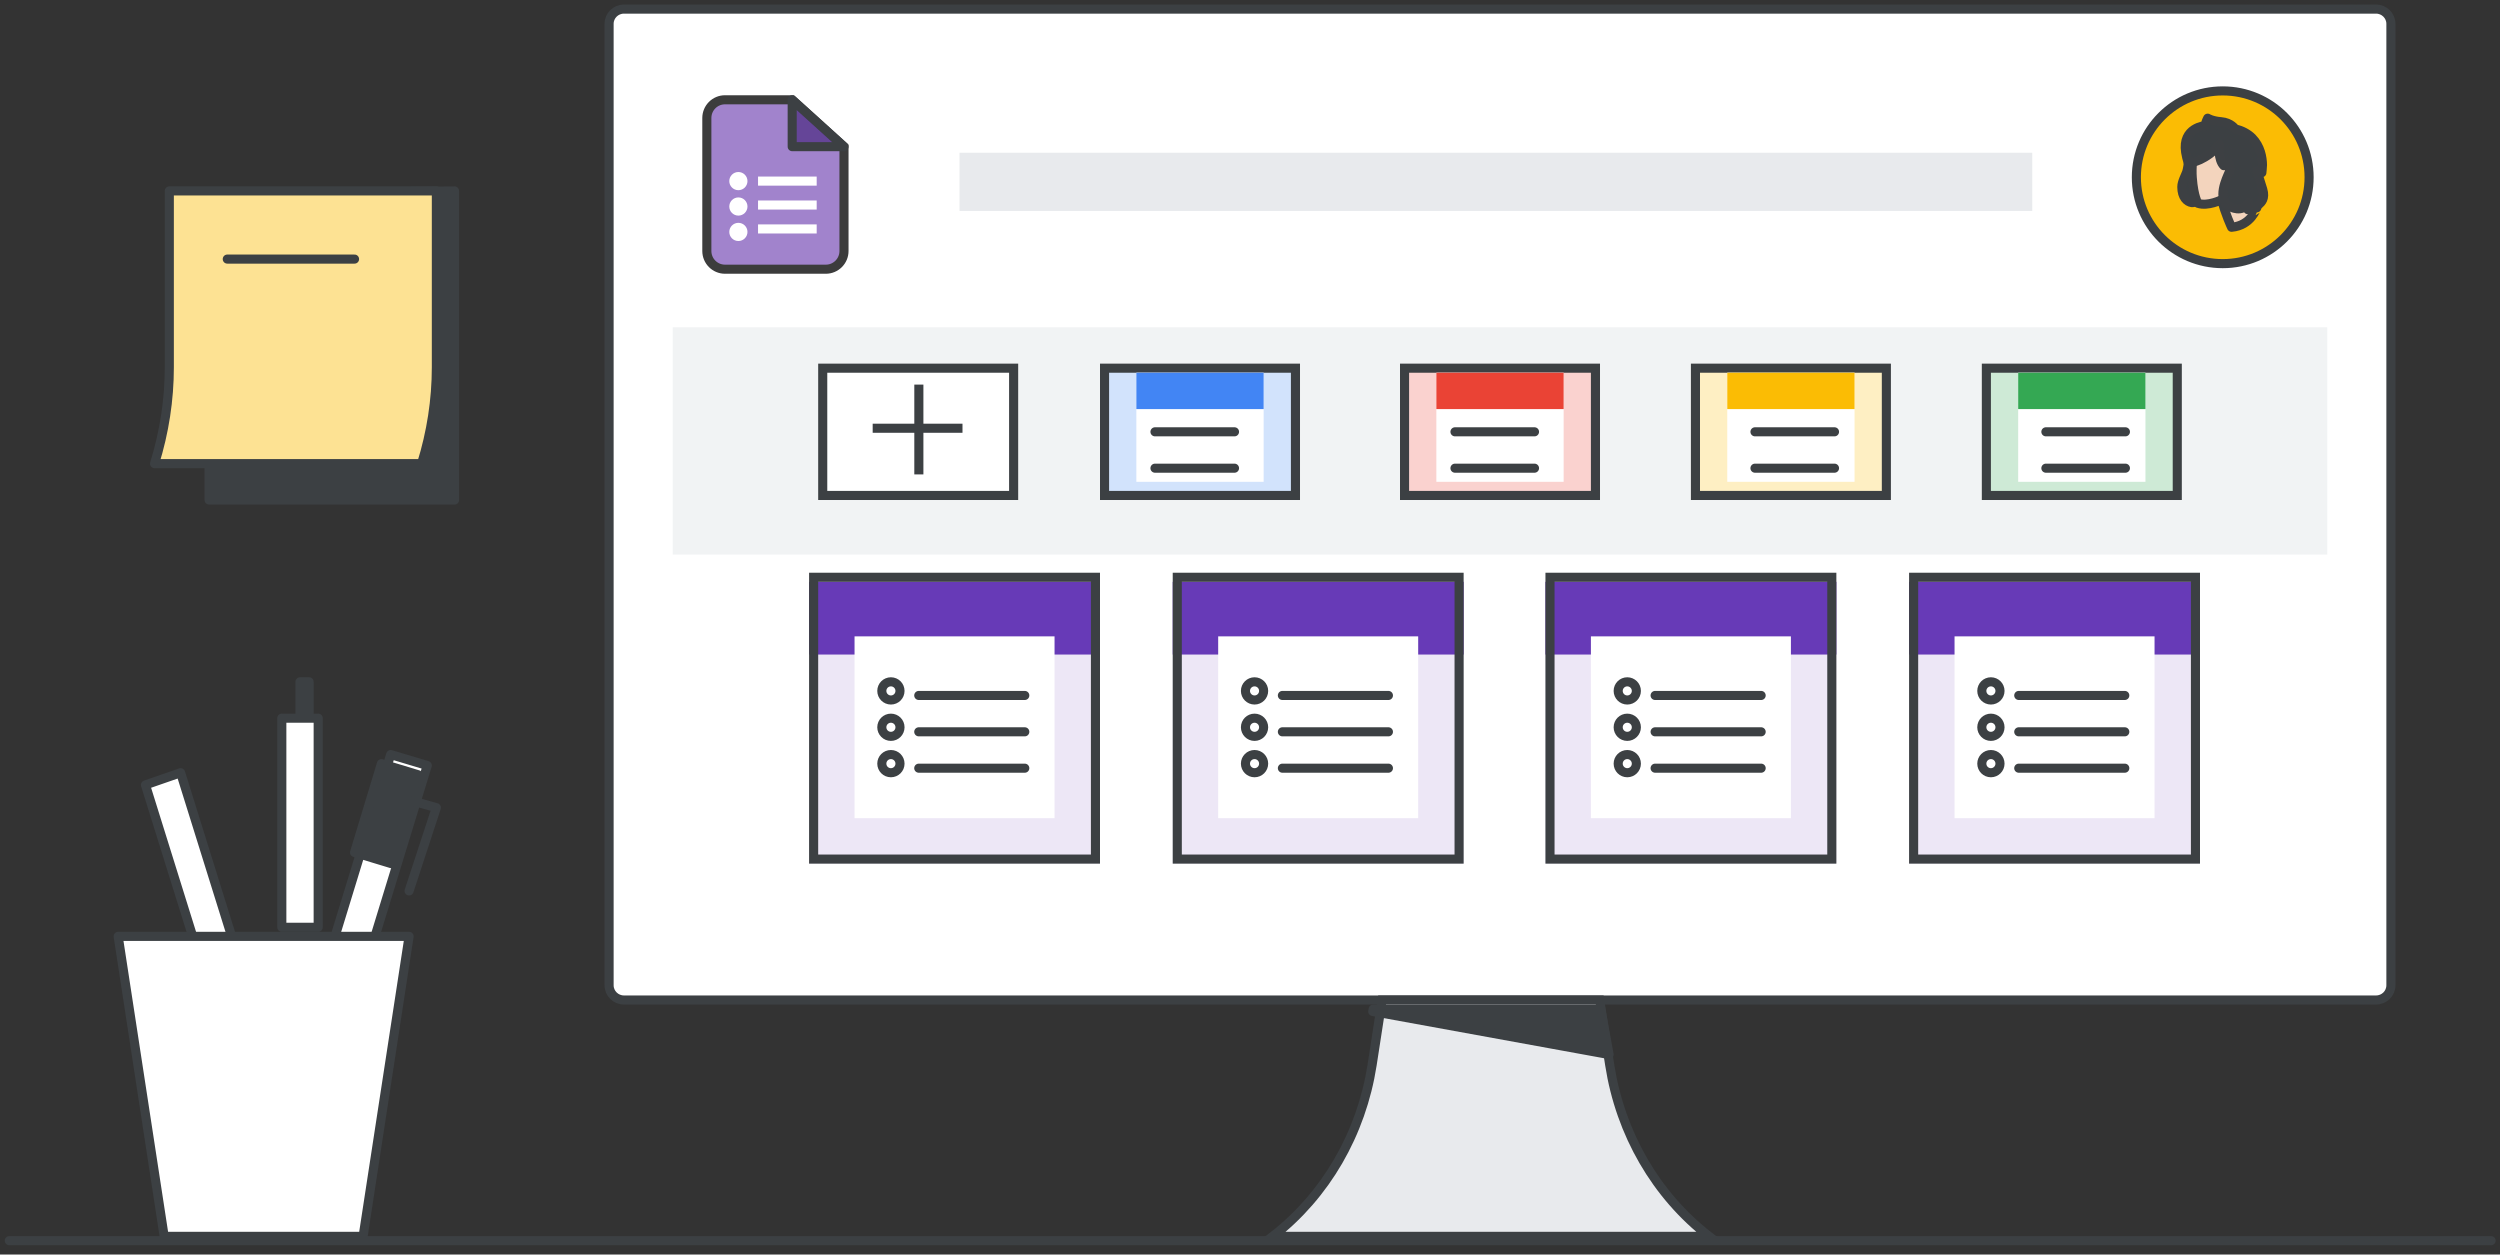 <?xml version="1.0" encoding="UTF-8"?>
<svg width="275px" height="138px" viewBox="0 0 275 138" version="1.1" xmlns="http://www.w3.org/2000/svg" xmlns:xlink="http://www.w3.org/1999/xlink" jetway-hooks="{}">
    <rect x="0" y="0" width="275" height="138" fill="#333333" stroke="none"/>
    <title>product_hero_forms</title>
    <g jetway-hook-id="D629EFF6-2879-4D35-8051-F8CA592A8C17" id="product_hero_forms" stroke="none" stroke-width="1" fill="none" fill-rule="evenodd">
        <line x1="1.022" y1="136.474" x2="274.022" y2="136.474" jetway-hook-id="0E3D2511-C156-4A13-980B-DF523DF306CB" id="baseline" stroke="#3C4043" stroke-linecap="round" stroke-linejoin="round"></line>
        <g jetway-hook-id="D0A31F99-5AB5-4108-96F9-F6CBB4F3773A" id="Group-2" transform="translate(67.224, 1.244)">
            <g jetway-hook-id="53519EC7-BBB9-4B80-87CE-07F26D6C53D3" id="Attribution---Success-spot-2" fill-rule="nonzero" stroke="#3C4043">
                <path d="M194.142,108.756 L1.409,108.756 C0.511,108.756 -0.224,108.029 -0.224,107.141 L-0.224,1.371 C-0.224,0.482 0.511,-0.244 1.409,-0.244 L194.142,-0.244 C195.041,-0.244 195.776,0.482 195.776,1.371 L195.776,107.141 C195.776,108.029 195.049,108.756 194.142,108.756 Z" jetway-hook-id="96471F54-5D49-42BA-A16C-9EB380F069D8" id="Path" fill="#FFFFFF"></path>
                <path d="M120.776,134.756 L72.776,134.756 C78.608,130.239 82.539,123.459 83.711,115.886 L84.81,108.756 L108.742,108.756 L109.841,115.886 C111.012,123.459 114.943,130.239 120.776,134.756 Z" jetway-hook-id="AB054E89-DA45-4E30-A611-6F6D8CF4469F" id="Path" fill="#E8EAED"></path>
                <polygon jetway-hook-id="7FBB1F5C-59C3-4C96-B47E-80A3B301AE23" id="Path" fill="#3C4043" stroke-linecap="round" stroke-linejoin="round" points="109.776 114.756 83.776 110.019 83.826 109.756 108.861 109.756 109.767 114.703"></polygon>
            </g>
            <g jetway-hook-id="89B0B1C8-DB80-48C2-B948-EB7DA7EDA2B6" id="Group-3" transform="translate(6.776, 34.756)">
                <rect jetway-hook-id="870A46DB-63A7-4C05-AEDC-05C2F36C4610" id="Rectangle" fill="#F1F3F4" x="0" y="0" width="182" height="25"></rect>
                <rect jetway-hook-id="3BFDBFFE-53C4-4C20-8B5B-EC936F09888F" id="Rectangle" fill="#EDE7F6" x="15" y="28" width="32" height="31"></rect>
                <rect jetway-hook-id="253F15D2-0893-464B-B042-00EEE68AB9AF" id="Rectangle" fill="#673AB7" x="15" y="28" width="32" height="8"></rect>
                <rect jetway-hook-id="B756F70D-457A-44C6-AC71-7D6C2F43C75B" id="Rectangle" fill="#FFFFFF" x="20" y="34" width="22" height="20"></rect>
                <rect jetway-hook-id="CC71F07D-50DD-48D1-8087-4F7D7D536266" id="Rectangle" stroke="#3C4043" fill="#FFFFFF" x="16.5" y="4.5" width="21" height="14"></rect>
                <rect jetway-hook-id="C5C1D689-FAB5-4D79-836F-61C6784E9ABD" id="Rectangle" stroke="#3C4043" fill="#CEEAD6" x="144.5" y="4.5" width="21" height="14"></rect>
                <rect jetway-hook-id="61D7F40B-E7FC-48EF-8A0C-04D4A345BE6D" id="Rectangle" stroke="#3C4043" fill="#FAD2CF" x="80.5" y="4.5" width="21" height="14"></rect>
                <rect jetway-hook-id="B15139B5-412C-44E4-8C4C-91E6DD0F2DE4" id="Rectangle" stroke="#3C4043" fill="#FEEFC3" x="112.5" y="4.5" width="21" height="14"></rect>
                <rect jetway-hook-id="0B564FB8-E8F0-4B29-8D62-662ADC643667" id="Rectangle" stroke="#3C4043" fill="#D2E3FC" x="47.5" y="4.5" width="21" height="14"></rect>
                <rect jetway-hook-id="631AA6EC-8A53-4496-9D8D-B03425E952C9" id="Rectangle" fill="#FFFFFF" x="51" y="5" width="14" height="12"></rect>
                <rect jetway-hook-id="F828AE22-AA9A-4241-A426-350500A18D0B" id="Rectangle" fill="#4285F4" x="51" y="5" width="14" height="4"></rect>
                <rect jetway-hook-id="21099D1F-3E46-4341-9D35-73A0AA547C5B" id="Rectangle" fill="#FFFFFF" x="84" y="5" width="14" height="12"></rect>
                <rect jetway-hook-id="5521FF0E-82C4-43F8-82E6-F49AAC927CB4" id="Rectangle" fill="#FFFFFF" x="116" y="5" width="14" height="12"></rect>
                <rect jetway-hook-id="E8C08D05-DE17-446A-9F04-009C6FA1EFE8" id="Rectangle" fill="#FFFFFF" x="148" y="5" width="14" height="12"></rect>
                <rect jetway-hook-id="C06FD80A-A315-47B4-A710-58D1AFFC7692" id="Rectangle" stroke="#3C4043" x="15.5" y="27.5" width="31" height="31"></rect>
                <rect jetway-hook-id="09DD35B1-D2C1-471F-8013-361E3E276EB8" id="Rectangle" fill="#EA4335" x="84" y="5" width="14" height="4"></rect>
                <rect jetway-hook-id="FAC65372-2D13-47E0-86EE-1CED92862715" id="Rectangle" fill="#FBBC04" x="116" y="5" width="14" height="4"></rect>
                <rect jetway-hook-id="5DE93DBB-FC63-42BF-A585-3C7BCCFAE156" id="Rectangle" fill="#34A853" x="148" y="5" width="14" height="4"></rect>
                <path d="M25,40 C25,40.553 24.553,41 24,41 C23.447,41 23,40.553 23,40 C23,39.447 23.447,39 24,39 C24.553,39 25,39.447 25,40 Z" jetway-hook-id="D42F7897-EDE2-4C0B-AF69-44EA0276B93E" id="Stroke-16" stroke="#3C4043"></path>
                <path d="M25,44 C25,44.553 24.553,45 24,45 C23.447,45 23,44.553 23,44 C23,43.447 23.447,43 24,43 C24.553,43 25,43.447 25,44 Z" jetway-hook-id="136BAEDE-39C6-4BA3-9DEE-48FD5B2BB3B5" id="Stroke-16" stroke="#3C4043"></path>
                <g jetway-hook-id="ACF419A6-45F5-4791-9519-F23EC168B094" id="sites_2020q4_24dp" transform="translate(58, 54)" fill="#FFFFFF" fill-rule="nonzero">
                    <g jetway-hook-id="06C8D2CD-CBDD-419B-ADC7-85BAA4D22516" id="Group" transform="translate(0, -0)">
                        <path d="M1.444,2 L0,2 L0,0.741 L1.444,0.741 L1.444,2 Z M2,2 L1.722,2 L1.722,0.741 L2,0.741 L2,2 Z M2,0.37 L0,0.37 L0,0 L2,0 L2,0.37 Z" jetway-hook-id="0BD73FC1-A63A-4BF4-B967-9E4DED117098" id="Shape"></path>
                    </g>
                </g>
                <g jetway-hook-id="34AFB1B6-2656-405F-9F9A-3325B55335C2" id="sites_2020q4_24dp" transform="translate(98, 54)" fill="#FFFFFF" fill-rule="nonzero">
                    <g jetway-hook-id="1C9FAB39-A4F9-4E65-A34E-5E20088E3962" id="Group" transform="translate(0, -0)">
                        <path d="M1.444,2 L0,2 L0,0.741 L1.444,0.741 L1.444,2 Z M2,2 L1.722,2 L1.722,0.741 L2,0.741 L2,2 Z M2,0.37 L0,0.37 L0,0 L2,0 L2,0.37 Z" jetway-hook-id="FBB3C3FC-9F42-42D7-AB41-64FE3E459845" id="Shape"></path>
                    </g>
                </g>
                <g jetway-hook-id="CB7D6D6F-1210-4170-ADF6-9DDF47B4851F" id="sites_2020q4_24dp" transform="translate(138, 54)" fill="#FFFFFF" fill-rule="nonzero">
                    <g jetway-hook-id="9BA21004-5DBC-43FE-9861-4F184CD048EA" id="Group" transform="translate(0, -0)">
                        <path d="M1.444,2 L0,2 L0,0.741 L1.444,0.741 L1.444,2 Z M2,2 L1.722,2 L1.722,0.741 L2,0.741 L2,2 Z M2,0.37 L0,0.37 L0,0 L2,0 L2,0.37 Z" jetway-hook-id="2F700A18-61D8-47DF-97EF-AE11B49CCA08" id="Shape"></path>
                    </g>
                </g>
                <line x1="27.063" y1="40.5" x2="38.727" y2="40.5" jetway-hook-id="BD1C3774-6D4C-4E69-B8D3-5208F95D4640" id="Line-15" stroke="#3C4043" stroke-linecap="round"></line>
                <line x1="27.063" y1="44.5" x2="38.727" y2="44.5" jetway-hook-id="82A1A992-5AFF-4661-9E88-B343429C58D1" id="Line-15" stroke="#3C4043" stroke-linecap="round"></line>
                <line x1="53.047" y1="11.5" x2="61.796" y2="11.5" jetway-hook-id="64AC1708-262E-4443-AA16-BBB464465D12" id="Line-15" stroke="#3C4043" stroke-linecap="round"></line>
                <line x1="53.047" y1="15.5" x2="61.796" y2="15.5" jetway-hook-id="3623BD62-0E90-423C-9D1D-EC79F7624854" id="Line-15" stroke="#3C4043" stroke-linecap="round"></line>
                <line x1="86.047" y1="11.5" x2="94.796" y2="11.5" jetway-hook-id="CFD73C55-9982-4665-854F-1E1C979214D0" id="Line-15" stroke="#3C4043" stroke-linecap="round"></line>
                <line x1="86.047" y1="15.5" x2="94.796" y2="15.5" jetway-hook-id="81390DB0-56FA-4B03-9F74-A362AEC5186A" id="Line-15" stroke="#3C4043" stroke-linecap="round"></line>
                <line x1="119.047" y1="11.5" x2="127.796" y2="11.5" jetway-hook-id="77E02FC7-64DB-4999-94FE-583E260D2C49" id="Line-15" stroke="#3C4043" stroke-linecap="round"></line>
                <line x1="119.047" y1="15.5" x2="127.796" y2="15.5" jetway-hook-id="B45CB65C-A824-448B-95E1-B9D635EB3753" id="Line-15" stroke="#3C4043" stroke-linecap="round"></line>
                <line x1="151.047" y1="11.5" x2="159.796" y2="11.5" jetway-hook-id="C2EB0A55-9478-456B-AE7A-C97F2499B080" id="Line-15" stroke="#3C4043" stroke-linecap="round"></line>
                <line x1="151.047" y1="15.5" x2="159.796" y2="15.5" jetway-hook-id="9EFAB5FF-CABF-42E5-9DA1-2262CE2BECAF" id="Line-15" stroke="#3C4043" stroke-linecap="round"></line>
                <path d="M25,48 C25,48.553 24.553,49 24,49 C23.447,49 23,48.553 23,48 C23,47.447 23.447,47 24,47 C24.553,47 25,47.447 25,48 Z" jetway-hook-id="E8570C0A-459D-4860-BE53-F7041CA2C32B" id="Stroke-16" stroke="#3C4043"></path>
                <line x1="27.063" y1="48.5" x2="38.727" y2="48.5" jetway-hook-id="65A4EE09-7683-45D7-8F4B-52FB8F9F7706" id="Line-15" stroke="#3C4043" stroke-linecap="round"></line>
                <rect jetway-hook-id="DA7A823D-36C1-4AF0-A6FB-149D2FAEF62D" id="Rectangle" fill="#EDE7F6" x="55" y="28" width="32" height="31"></rect>
                <rect jetway-hook-id="0FDEE72B-9BDB-4C6C-8361-B8CB9056FDBD" id="Rectangle" fill="#673AB7" x="55" y="28" width="32" height="8"></rect>
                <rect jetway-hook-id="7CF9889A-2394-4242-81B8-0F07423325C1" id="Rectangle" fill="#FFFFFF" x="60" y="34" width="22" height="20"></rect>
                <rect jetway-hook-id="343FFCE6-94C5-4AAB-B769-2B32A6B48E51" id="Rectangle" stroke="#3C4043" x="55.5" y="27.5" width="31" height="31"></rect>
                <rect jetway-hook-id="96AE1FDE-B268-4090-A165-D23CE1B7A286" id="Rectangle" fill="#EDE7F6" x="96" y="28" width="32" height="31"></rect>
                <rect jetway-hook-id="653BF032-EB80-40D8-A7DB-625D47DD0DDD" id="Rectangle" fill="#673AB7" x="96" y="28" width="32" height="8"></rect>
                <rect jetway-hook-id="3EEE4085-23E3-4FFF-AB89-C822152CE554" id="Rectangle" fill="#FFFFFF" x="101" y="34" width="22" height="20"></rect>
                <rect jetway-hook-id="6B4EC338-8393-46CB-8F2E-C73847BAE783" id="Rectangle" stroke="#3C4043" x="96.5" y="27.5" width="31" height="31"></rect>
                <rect jetway-hook-id="65742FDD-0D86-4DC1-BFFE-1F8EDE22D578" id="Rectangle" fill="#EDE7F6" x="136" y="28" width="32" height="31"></rect>
                <rect jetway-hook-id="10FBD7DC-78BA-4FBC-93DB-6CD7DC82EF94" id="Rectangle" fill="#673AB7" x="136" y="28" width="32" height="8"></rect>
                <rect jetway-hook-id="990C2F7D-1BA9-4936-9859-811BE8040BE3" id="Rectangle" fill="#FFFFFF" x="141" y="34" width="22" height="20"></rect>
                <rect jetway-hook-id="25FAA17A-32BD-4CBA-AC4C-D807E9E1EA1C" id="Rectangle" stroke="#3C4043" x="136.5" y="27.5" width="31" height="31"></rect>
            </g>
            <rect jetway-hook-id="1571D46C-EF6C-49FE-8779-FC81F20637DF" id="Rectangle" fill="#E8EAED" x="38.324" y="15.558" width="118" height="6.402"></rect>
            <rect jetway-hook-id="278AD700-C5D1-493D-8FF5-FE4E3BB7BCB6" id="Rectangle" stroke="#FFFFFF" fill="#FFFFFF" x="20.862" y="19.318" width="1" height="1" rx="0.5"></rect>
            <rect jetway-hook-id="64B57911-1800-4998-8E58-3668685B04F1" id="Rectangle" stroke="#FFFFFF" fill="#FFFFFF" x="20.862" y="21.518" width="1" height="1" rx="0.5"></rect>
            <rect jetway-hook-id="8479091D-973D-45A0-AE94-08B40BFBA441" id="Rectangle" stroke="#FFFFFF" fill="#FFFFFF" x="20.862" y="23.717" width="1" height="1" rx="0.5"></rect>
            <g jetway-hook-id="B00EC56E-2DF0-4FBD-8F32-E9B868A26C7E" id="Group-24" transform="translate(167.776, 8.756)">
                <g jetway-hook-id="5D8AD538-877B-4D5C-897A-63E8AC9D9897" id="Group-22-Copy-3" transform="translate(9.5, 9.5) scale(-1, 1) translate(-9.5, -9.5) " fill="#FBBC04" stroke="#3C4043">
                    <circle jetway-hook-id="95D8C00F-A1F6-41CE-9219-17C41314A5EB" id="Oval" cx="9.5" cy="9.5" r="9.5"></circle>
                </g>
                <g jetway-hook-id="A769FFDC-7AF8-4A5A-BF34-689B016FDFC9" id="Group-19" transform="translate(9.5, 9) scale(-1, 1) translate(-9.5, -9) translate(5, 3)">
                    <path d="M8.46,5.902 C8.595,6.31 9,6.99 9,7.564 C9,8.697 8.433,9.211 7.907,9.286 C7.692,9.317 7.287,9.181 7.233,8.697 C7.179,8.213 7.125,3.484 7.125,3.484 L8.123,3.484 C8.15,3.499 8.244,5.191 8.46,5.902" jetway-hook-id="A1CEB5A1-A54B-4FFD-9BA1-D2025180DFF8" id="Fill-1" fill="#3C4043"></path>
                    <path d="M8.46,5.902 C8.595,6.31 9,6.99 9,7.564 C9,8.697 8.433,9.211 7.907,9.286 C7.692,9.317 7.287,9.181 7.233,8.697 C7.179,8.213 7.125,3.484 7.125,3.484 L8.123,3.484 C8.15,3.499 8.244,5.191 8.46,5.902 Z" jetway-hook-id="E099BE8D-E7A4-426A-9346-BCFA7E83677C" id="Stroke-3" stroke="#3D4043" stroke-linecap="round" stroke-linejoin="round"></path>
                    <path d="M3.53,12 C3.53,12 4.257,10.454 4.614,8.966 C4.614,8.966 6.139,9.732 7.223,9.364 C7.223,9.364 7.693,8.686 7.85,6.551 C7.936,5.476 7.793,3.841 7.508,2.839 C7.194,1.705 6.125,0.939 4.371,1.219 C1.99,1.587 0.893,2.942 1.335,5.284 C1.848,8.068 1.577,8.068 0.75,9.864 C0.764,9.864 1.349,11.809 3.53,12" jetway-hook-id="09464433-E3DA-4AD1-BEF1-A7C99F3B252D" id="Fill-5" fill="#F3D4BD"></path>
                    <path d="M3.53,12 C3.53,12 4.257,10.454 4.614,8.966 C4.614,8.966 6.139,9.732 7.223,9.364 C7.223,9.364 7.693,8.686 7.85,6.551 C7.936,5.476 7.793,3.841 7.508,2.839 C7.194,1.705 6.125,0.939 4.371,1.219 C1.99,1.587 0.893,2.942 1.335,5.284 C1.848,8.068 1.577,8.068 0.75,9.864 C0.764,9.864 1.349,11.809 3.53,12 Z" jetway-hook-id="9EA83A56-FF26-4FD2-8D4D-97A946797170" id="Stroke-7" stroke="#3D4043" stroke-linecap="round" stroke-linejoin="round"></path>
                    <path d="M3,5.306 C3,5.306 2.837,4.987 2.61,5.038 C2.382,5.088 2.23,5.44 2.252,5.826 C2.263,6.212 2.501,6.75 2.772,6.968" jetway-hook-id="807DDEE0-B412-4871-8640-A46EB89DCF6F" id="Stroke-9" stroke="#3C4043" stroke-linecap="round" stroke-linejoin="round"></path>
                    <path d="M4.324,9.677 C4.324,9.677 3.497,9.275 3.375,7.742 C3.375,7.742 3.782,8.655 4.5,8.996 C4.5,8.996 4.459,9.166 4.432,9.306 C4.378,9.476 4.324,9.677 4.324,9.677" jetway-hook-id="8E47DB5F-1D95-47C6-8832-51F477325379" id="Fill-11" fill="#3C4043"></path>
                    <path d="M4.324,9.677 C4.324,9.677 3.497,9.275 3.375,7.742 C3.375,7.742 3.782,8.655 4.5,8.996 C4.5,8.996 4.459,9.166 4.432,9.306 C4.378,9.476 4.324,9.677 4.324,9.677 Z" jetway-hook-id="97CB60F5-F192-4CE3-8A9B-F34709E333B8" id="Stroke-13" stroke="#3C4043" stroke-linecap="round" stroke-linejoin="round"></path>
                    <path d="M4.381,5.225 C4.381,5.225 3.993,5.196 3.73,5.062 C3.73,5.062 3.605,5.522 3.813,5.997 C4.062,6.576 5.24,8.966 3.716,9.723 C3.716,9.723 2.344,10.525 1.637,9.263 C1.637,9.263 1.54,9.827 1.734,10.065 C1.734,10.065 0.958,9.872 0.515,9.486 C0.266,9.263 -0.206,8.862 0.099,7.823 C0.224,7.378 0.737,5.819 0.737,5.819 C0.737,5.819 0.349,5.982 0.196,5.997 C0.196,5.997 0.127,5.359 0.127,5.136 C0.141,4.335 0.335,3.117 1.263,2.167 C1.707,1.722 2.441,1.306 3.106,1.202 C3.106,1.202 3.577,0.475 4.686,0.386 C5.67,0.312 6.155,0 6.155,0 C6.155,0 6.432,0.52 6.418,0.816 C6.418,0.816 8.995,0.995 8.58,3.741 C8.524,4.097 8.413,4.572 8.275,4.988 C8.275,4.988 7.471,4.795 7,4.572 C6.376,4.275 5.406,3.696 4.908,2.85 C4.921,2.91 5.032,4.602 4.381,5.225" jetway-hook-id="3782F81A-DCC6-4A7E-92C0-1DB1BFF0DFF4" id="Fill-15" fill="#3C4043"></path>
                    <path d="M4.381,5.225 C4.381,5.225 3.993,5.196 3.73,5.062 C3.73,5.062 3.605,5.522 3.813,5.997 C4.062,6.576 5.24,8.966 3.716,9.723 C3.716,9.723 2.344,10.525 1.637,9.263 C1.637,9.263 1.54,9.827 1.734,10.065 C1.734,10.065 0.958,9.872 0.515,9.486 C0.266,9.263 -0.206,8.862 0.099,7.823 C0.224,7.378 0.737,5.819 0.737,5.819 C0.737,5.819 0.349,5.982 0.196,5.997 C0.196,5.997 0.127,5.359 0.127,5.136 C0.141,4.335 0.335,3.117 1.263,2.167 C1.707,1.722 2.441,1.306 3.106,1.202 C3.106,1.202 3.577,0.475 4.686,0.386 C5.67,0.312 6.155,0 6.155,0 C6.155,0 6.432,0.52 6.418,0.816 C6.418,0.816 8.995,0.995 8.58,3.741 C8.524,4.097 8.413,4.572 8.275,4.988 C8.275,4.988 7.471,4.795 7,4.572 C6.376,4.275 5.406,3.696 4.908,2.85 C4.921,2.91 5.032,4.602 4.381,5.225 Z" jetway-hook-id="F6CA3BB1-6691-4C98-998F-D7C77D955DD4" id="Stroke-17" stroke="#3D4043" stroke-linecap="round" stroke-linejoin="round"></path>
                </g>
            </g>
            <g jetway-hook-id="3EFF2E02-DBD3-45DD-99BD-79AE13C0299C" id="Group" transform="translate(9.339, 8.537)">
                <g jetway-hook-id="4AF397E6-BF2C-41D3-A9DF-75115DA68AFD" id="Logos/forms">
                    <path d="M3.19,1.195 L10.58,1.195 L10.58,1.195 L16.276,6.352 L16.276,17.832 C16.276,18.937 15.381,19.832 14.276,19.832 L3.19,19.832 C2.085,19.832 1.19,18.937 1.19,17.832 L1.19,3.195 C1.19,2.091 2.085,1.195 3.19,1.195 Z" jetway-hook-id="E10871A4-72CC-4743-AB1D-34DB0DB5FF58" id="Rectangle" stroke="#3C3C3C" fill="#A183CC"></path>
                    <polygon jetway-hook-id="4AECEFBE-AB86-4194-AF9E-6129732718D7" id="Path-5" stroke="#3C4043" fill-opacity="0.784" fill="#55358A" stroke-linejoin="round" transform="translate(13.428, 3.774) rotate(-90) translate(-13.428, -3.774) " points="10.85 6.622 16.006 0.925 10.85 0.925"></polygon>
                    <line x1="7.321" y1="12.772" x2="12.772" y2="12.772" jetway-hook-id="1E6E0AF3-9372-4ED6-A9FE-F366456FD0F9" id="Line-11" stroke="#FFFFFF" stroke-linecap="square"></line>
                    <circle jetway-hook-id="698127B3-2C1B-4799-A363-90581717885C" id="Oval" fill="#FFFFFF" cx="4.659" cy="10.14" r="1"></circle>
                    <circle jetway-hook-id="08A5FBEE-23C3-4E41-B966-66AE1D822F25" id="Oval" fill="#FFFFFF" cx="4.659" cy="12.936" r="1"></circle>
                    <circle jetway-hook-id="E53C0C89-F797-4766-931E-53520C4D8FC7" id="Oval" fill="#FFFFFF" cx="4.659" cy="15.731" r="1"></circle>
                    <line x1="7.321" y1="10.14" x2="12.772" y2="10.14" jetway-hook-id="9ACC3F98-4F58-4E66-88E9-E76A23229A97" id="Line-11" stroke="#FFFFFF" stroke-linecap="square"></line>
                    <line x1="7.321" y1="15.403" x2="12.772" y2="15.403" jetway-hook-id="10E18F0E-471C-4DC0-86BE-1B3B0AF7413A" id="Line-11" stroke="#FFFFFF" stroke-linecap="square"></line>
                </g>
            </g>
            <line x1="33.85" y1="41.562" x2="33.85" y2="50.441" jetway-hook-id="65406AAF-C705-4B8B-8EE3-37F6E82D99E0" id="Line-13" stroke="#3C4043" stroke-linecap="square"></line>
            <line x1="38.15" y1="45.862" x2="29.271" y2="45.862" jetway-hook-id="3871C4EF-156C-406C-8076-5FF4A8C6687F" id="Line-13" stroke="#3C4043" stroke-linecap="square"></line>
            <path d="M71.776,74.756 C71.776,75.308 71.328,75.756 70.776,75.756 C70.223,75.756 69.776,75.308 69.776,74.756 C69.776,74.203 70.223,73.756 70.776,73.756 C71.328,73.756 71.776,74.203 71.776,74.756 Z" jetway-hook-id="4401CC23-1434-425B-B2B6-5B3F700291BE" id="Stroke-16" stroke="#3C4043"></path>
            <path d="M71.776,78.756 C71.776,79.308 71.328,79.756 70.776,79.756 C70.223,79.756 69.776,79.308 69.776,78.756 C69.776,78.203 70.223,77.756 70.776,77.756 C71.328,77.756 71.776,78.203 71.776,78.756 Z" jetway-hook-id="B0808CCE-8946-4906-8F97-817B84436059" id="Stroke-16" stroke="#3C4043"></path>
            <line x1="73.838" y1="75.256" x2="85.503" y2="75.256" jetway-hook-id="A0DA77BF-8B45-4258-9FB0-C237ED56BE2F" id="Line-15" stroke="#3C4043" stroke-linecap="round"></line>
            <line x1="73.838" y1="79.256" x2="85.503" y2="79.256" jetway-hook-id="D245AB0D-9EB6-4746-A9B1-B782A98AC0DF" id="Line-15" stroke="#3C4043" stroke-linecap="round"></line>
            <path d="M71.776,82.756 C71.776,83.308 71.328,83.756 70.776,83.756 C70.223,83.756 69.776,83.308 69.776,82.756 C69.776,82.203 70.223,81.756 70.776,81.756 C71.328,81.756 71.776,82.203 71.776,82.756 Z" jetway-hook-id="11CD666B-3DFC-4C75-A260-4C1B9CC5A23E" id="Stroke-16" stroke="#3C4043"></path>
            <line x1="73.838" y1="83.256" x2="85.503" y2="83.256" jetway-hook-id="AFD6B47F-637F-4C0F-8E44-9D0A6D55FC08" id="Line-15" stroke="#3C4043" stroke-linecap="round"></line>
            <path d="M112.776,74.756 C112.776,75.308 112.328,75.756 111.776,75.756 C111.223,75.756 110.776,75.308 110.776,74.756 C110.776,74.203 111.223,73.756 111.776,73.756 C112.328,73.756 112.776,74.203 112.776,74.756 Z" jetway-hook-id="B881A771-7786-4E7B-80AF-2F065820AEFE" id="Stroke-16" stroke="#3C4043"></path>
            <path d="M112.776,78.756 C112.776,79.308 112.328,79.756 111.776,79.756 C111.223,79.756 110.776,79.308 110.776,78.756 C110.776,78.203 111.223,77.756 111.776,77.756 C112.328,77.756 112.776,78.203 112.776,78.756 Z" jetway-hook-id="460E5888-5AE0-4BF3-80C6-DCB06D3DA3A0" id="Stroke-16" stroke="#3C4043"></path>
            <line x1="114.838" y1="75.256" x2="126.503" y2="75.256" jetway-hook-id="8B8D44AC-FAE3-417D-860B-E9576A2E6EE0" id="Line-15" stroke="#3C4043" stroke-linecap="round"></line>
            <line x1="114.838" y1="79.256" x2="126.503" y2="79.256" jetway-hook-id="27D58AD5-A416-4E30-AA5B-41F9FFD7AE27" id="Line-15" stroke="#3C4043" stroke-linecap="round"></line>
            <path d="M112.776,82.756 C112.776,83.308 112.328,83.756 111.776,83.756 C111.223,83.756 110.776,83.308 110.776,82.756 C110.776,82.203 111.223,81.756 111.776,81.756 C112.328,81.756 112.776,82.203 112.776,82.756 Z" jetway-hook-id="4406844F-5027-4474-9552-E20DCE60BA43" id="Stroke-16" stroke="#3C4043"></path>
            <line x1="114.838" y1="83.256" x2="126.503" y2="83.256" jetway-hook-id="1D0A28E6-63BE-46B8-9F64-FF21AA6CBCD5" id="Line-15" stroke="#3C4043" stroke-linecap="round"></line>
            <path d="M152.776,74.756 C152.776,75.308 152.328,75.756 151.776,75.756 C151.223,75.756 150.776,75.308 150.776,74.756 C150.776,74.203 151.223,73.756 151.776,73.756 C152.328,73.756 152.776,74.203 152.776,74.756 Z" jetway-hook-id="8001E8BB-85F8-4441-80CB-88C85FFBCDB0" id="Stroke-16" stroke="#3C4043"></path>
            <path d="M152.776,78.756 C152.776,79.308 152.328,79.756 151.776,79.756 C151.223,79.756 150.776,79.308 150.776,78.756 C150.776,78.203 151.223,77.756 151.776,77.756 C152.328,77.756 152.776,78.203 152.776,78.756 Z" jetway-hook-id="34FB03CB-F551-4A80-8A67-6039F1C79687" id="Stroke-16" stroke="#3C4043"></path>
            <line x1="154.838" y1="75.256" x2="166.503" y2="75.256" jetway-hook-id="C3116F7B-E3B5-4E5F-94EF-EF01E3FB63CB" id="Line-15" stroke="#3C4043" stroke-linecap="round"></line>
            <line x1="154.838" y1="79.256" x2="166.503" y2="79.256" jetway-hook-id="ECDF1F05-9B4A-4426-9B5A-79D3748E49F2" id="Line-15" stroke="#3C4043" stroke-linecap="round"></line>
            <path d="M152.776,82.756 C152.776,83.308 152.328,83.756 151.776,83.756 C151.223,83.756 150.776,83.308 150.776,82.756 C150.776,82.203 151.223,81.756 151.776,81.756 C152.328,81.756 152.776,82.203 152.776,82.756 Z" jetway-hook-id="C4483B4D-B2BC-4E4B-B3B7-ED60AE276291" id="Stroke-16" stroke="#3C4043"></path>
            <line x1="154.838" y1="83.256" x2="166.503" y2="83.256" jetway-hook-id="25E07146-C4E7-4177-8899-D1860BD13FB9" id="Line-15" stroke="#3C4043" stroke-linecap="round"></line>
        </g>
        <g jetway-hook-id="4DC16BE4-3D6D-4F8D-88CF-3BDA6A0919C1" id="pens" transform="translate(13, 75)" stroke="#3C4043" stroke-linecap="round" stroke-linejoin="round">
            <polygon jetway-hook-id="85871B33-0DA5-40D0-976D-7AB41CC5FD7F" id="Path" fill="#FFFFFF" points="21 0 20 0 20 4 21 4"></polygon>
            <polygon jetway-hook-id="DE2F329B-DB67-43E9-8510-34D3A9BDF2C0" id="Path" fill="#FFFFFF" fill-rule="nonzero" points="22 4 18 4 18 27 22 27"></polygon>
            <polygon jetway-hook-id="29564EE9-F22D-4A65-B81F-6DB2C166BE2A" id="Path" fill="#FFFFFF" points="6.866 10 3 11.34 9.134 31 13 29.66"></polygon>
            <polygon jetway-hook-id="F428C0D4-AA8A-47F8-BBEE-833351853ABF" id="Path" fill="#FFFFFF" points="34 9.207 29.976 8 23 30.793 27.025 32"></polygon>
            <polygon jetway-hook-id="6C08CC6E-B9BE-4DF4-850B-F8428B5DB737" id="Path" fill="#3C4043" fill-rule="nonzero" points="33 10.225 28.959 9 26 18.774 30.041 20"></polygon>
            <polyline jetway-hook-id="8749F18A-CB6A-4D65-A89F-63C0FAA01A91" id="Path" points="32 23 35 13.842 32.013 13"></polyline>
            <polygon jetway-hook-id="8B291C84-2364-4B37-9CFA-77BC1065F2C6" id="Path" fill="#FFFFFF" fill-rule="nonzero" points="5.06 61 26.94 61 32 28 0 28"></polygon>
        </g>
        <g jetway-hook-id="37747184-0360-4C99-AB9A-6C7B78B2FF50" id="postit-copy" transform="translate(17, 21)" stroke="#3C4043" stroke-linecap="round" stroke-linejoin="round">
            <polygon jetway-hook-id="FA97F43E-EAA4-4446-B73D-1F6C6E1C47E8" id="Path" fill="#3C4043" fill-rule="nonzero" points="6 34 33 34 33 0 6 0.335"></polygon>
            <path d="M0,30 L29.375,30 C30.445,26.574 31,22.991 31,19.394 L31,0 L1.625,0 L1.625,19.394 C1.625,22.991 1.071,26.561 0,30 Z" jetway-hook-id="710EEF05-8930-4D94-86B9-4AD79F3E5EFD" id="Path" fill="#FDE293" fill-rule="nonzero"></path>
            <line x1="8" y1="7.5" x2="22" y2="7.5" jetway-hook-id="EA4702CC-EE18-4C1E-AE34-CBA9D3E204D8" id="Path"></line>
        </g>
    </g>
</svg>